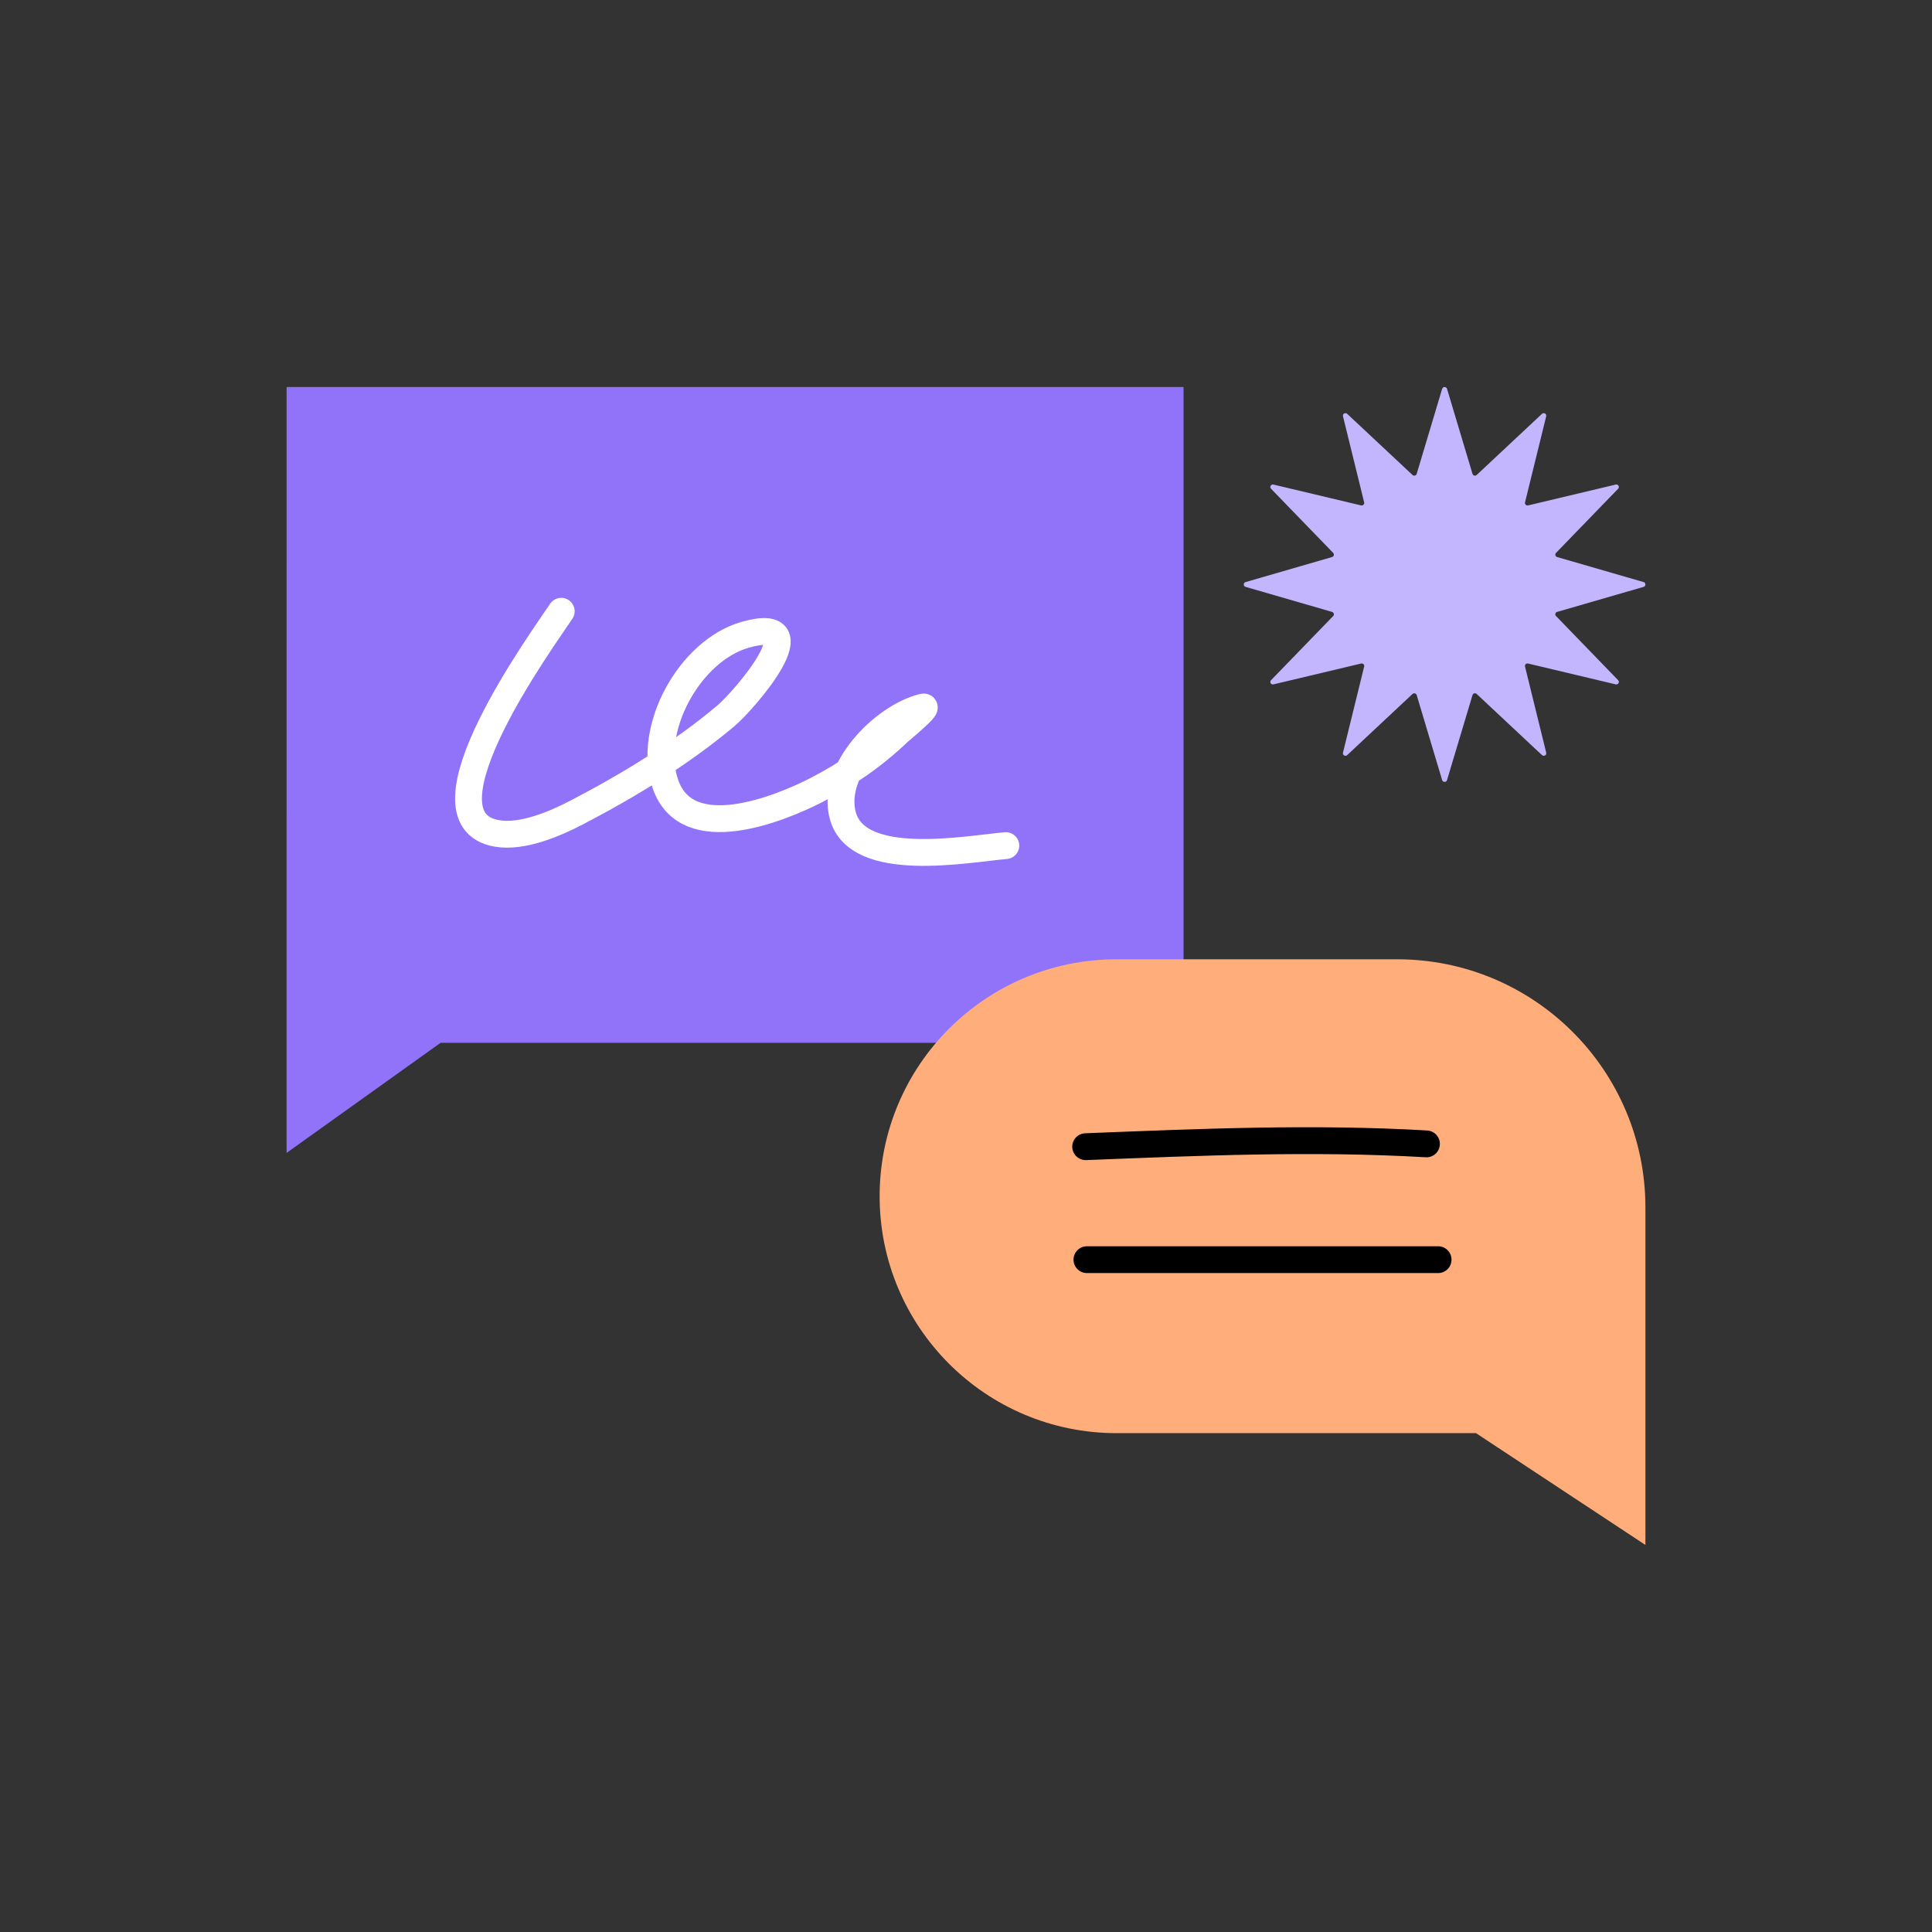 <svg width="216" height="216" viewBox="0 0 216 216" fill="none" xmlns="http://www.w3.org/2000/svg">
<rect x="0" y="0" width="216" height="216" fill="#333333" stroke="none"/>
<path d="M132.323 43.272H32.043L32.04 128.896L49.257 116.59H132.323V43.272Z" fill="#9173FA"/>
<path d="M62.747 68.341C61.014 70.994 45.952 91.529 55.56 93.178C58.411 93.667 62.052 92.101 64.504 90.824C70.286 87.814 76.154 84.239 81.136 80.047C83.207 78.304 91.612 68.604 83.301 70.973C77.102 72.741 72.231 81.554 74.42 87.728C76.856 94.594 87.078 90.477 91.24 88.347C94.686 86.583 97.677 84.493 100.466 81.843C100.788 81.537 104.138 78.809 103.165 79.056C98.65 80.202 92.88 86.163 94.221 91.165C95.863 97.284 108.091 94.915 112.454 94.541" stroke="white" stroke-width="3" stroke-linecap="round"/>
<path d="M124.833 107.25C110.203 107.25 98.344 119.109 98.344 133.739C98.344 148.368 110.203 160.228 124.833 160.228H165.019L183.96 172.728V135.003C183.96 119.675 171.535 107.25 156.207 107.25H124.833Z" fill="#FFAD7A"/>
<path d="M121.379 128.201C134.097 127.699 146.773 127.145 159.479 127.887" stroke="black" stroke-width="3" stroke-linecap="round"/>
<path d="M121.52 140.832H160.781" stroke="black" stroke-width="3" stroke-linecap="round"/>
<path d="M161.234 43.473C161.314 43.205 161.7 43.205 161.78 43.473L164.627 52.978C164.687 53.179 164.941 53.246 165.096 53.102L172.395 46.269C172.601 46.077 172.935 46.266 172.868 46.537L170.499 56.168C170.449 56.371 170.635 56.555 170.842 56.506L180.639 54.176C180.915 54.111 181.107 54.439 180.912 54.641L173.962 61.817C173.815 61.969 173.883 62.219 174.087 62.278L183.756 65.077C184.028 65.155 184.028 65.534 183.756 65.613L174.087 68.412C173.883 68.471 173.815 68.721 173.962 68.872L180.912 76.049C181.107 76.251 180.915 76.579 180.639 76.513L170.842 74.184C170.635 74.135 170.449 74.318 170.499 74.521L172.868 84.153C172.935 84.424 172.601 84.613 172.395 84.421L165.096 77.588C164.941 77.444 164.687 77.511 164.627 77.712L161.78 87.217C161.7 87.484 161.314 87.484 161.234 87.217L158.388 77.712C158.327 77.511 158.073 77.444 157.919 77.588L150.619 84.421C150.413 84.613 150.08 84.424 150.146 84.153L152.515 74.521C152.565 74.318 152.379 74.135 152.172 74.184L142.375 76.513C142.099 76.579 141.907 76.251 142.102 76.049L149.053 68.872C149.199 68.721 149.131 68.471 148.927 68.412L139.258 65.613C138.986 65.534 138.986 65.155 139.258 65.077L148.927 62.278C149.131 62.219 149.199 61.969 149.053 61.817L142.102 54.641C141.907 54.439 142.099 54.111 142.375 54.176L152.172 56.506C152.379 56.555 152.565 56.371 152.515 56.168L150.146 46.537C150.08 46.266 150.413 46.077 150.619 46.269L157.919 53.102C158.073 53.246 158.327 53.179 158.388 52.978L161.234 43.473Z" fill="#C3B6FF"/>
</svg>
